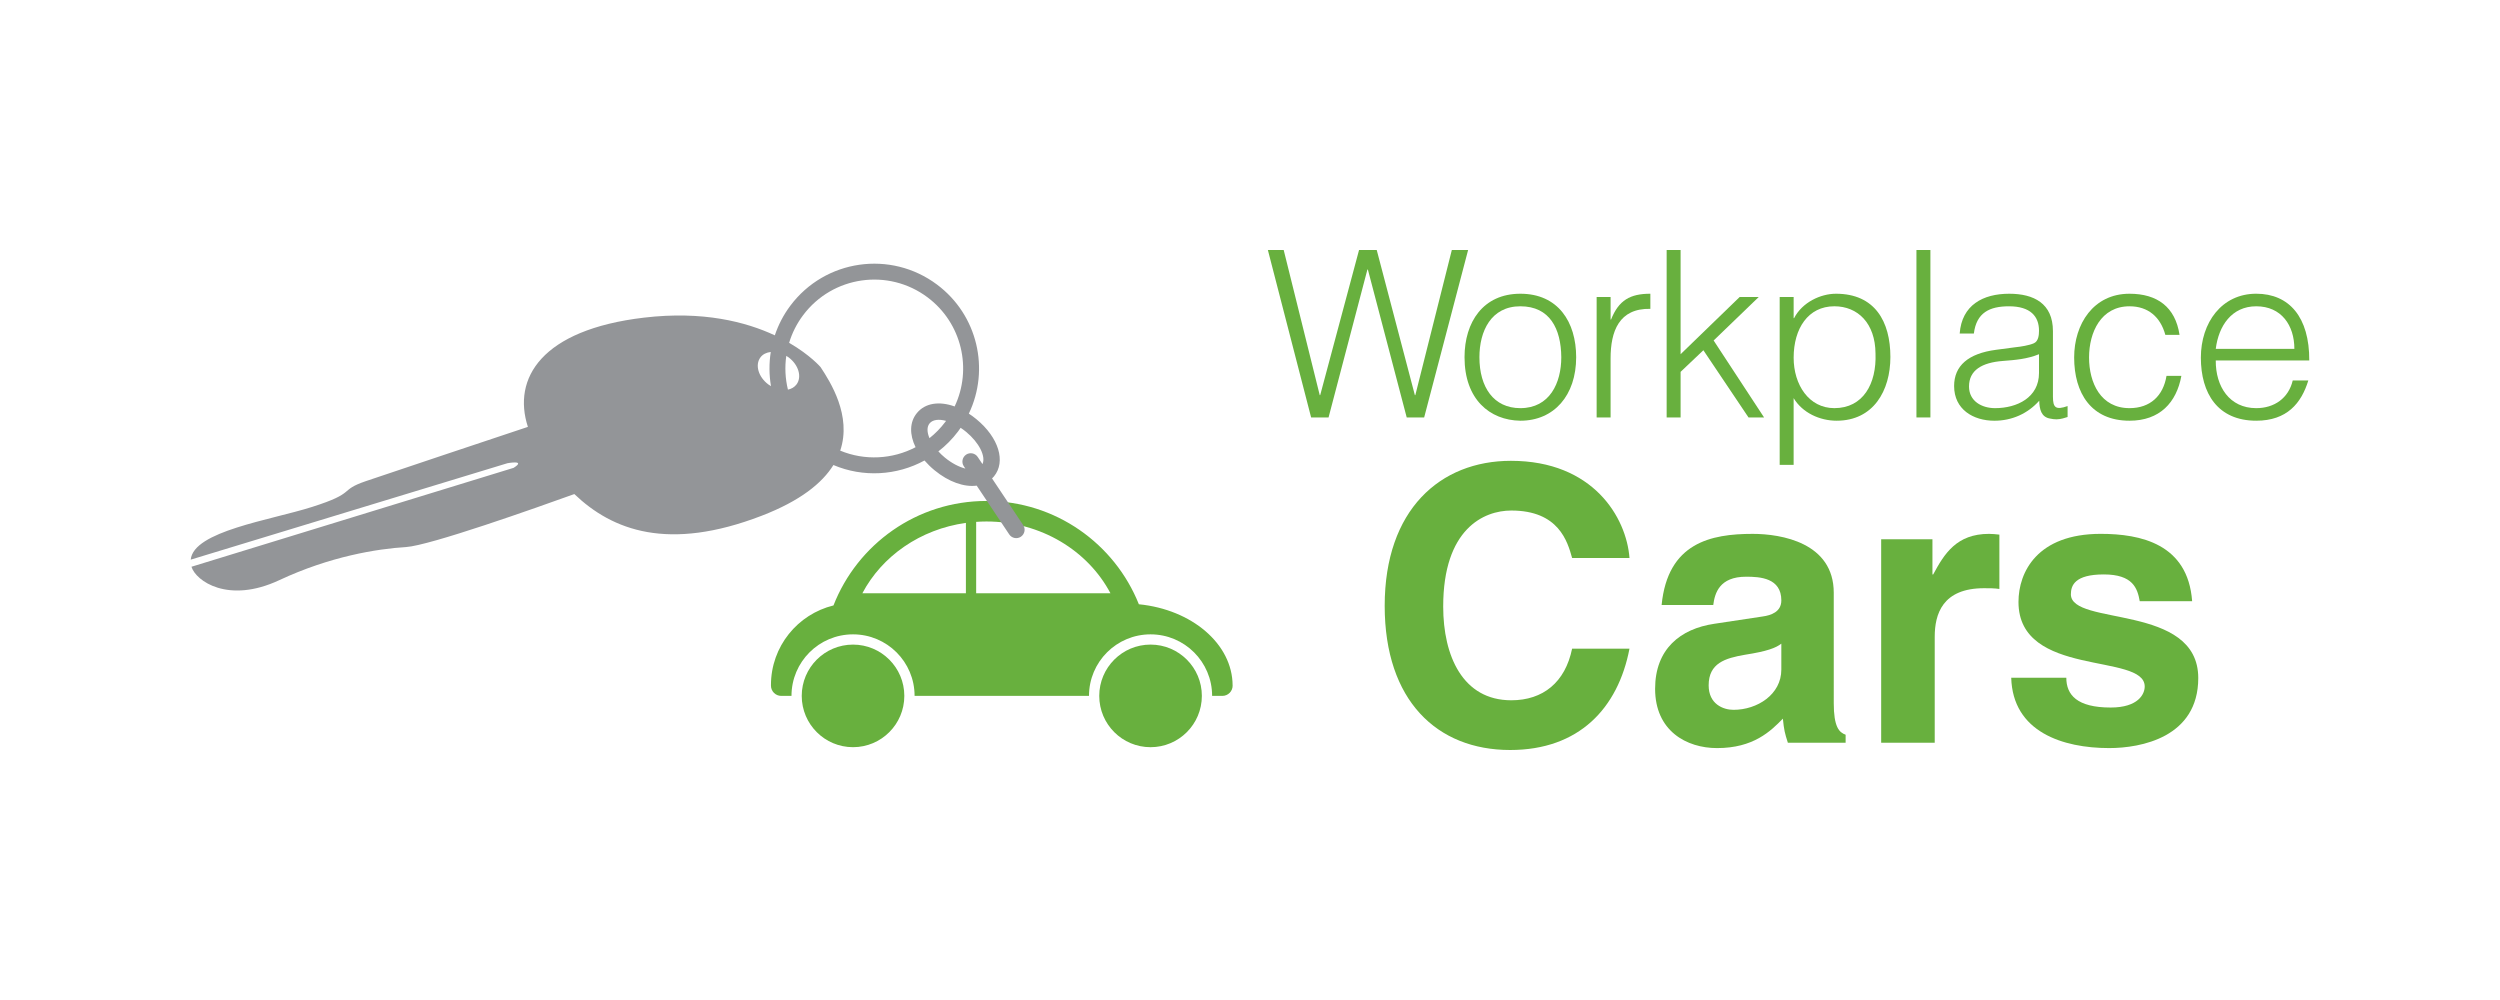 <?xml version="1.0" encoding="utf-8"?>
<!DOCTYPE svg PUBLIC "-//W3C//DTD SVG 1.1//EN" "http://www.w3.org/Graphics/SVG/1.1/DTD/svg11.dtd">
<svg xmlns="http://www.w3.org/2000/svg" width="250" height="100" viewBox="0 0 250 100">
    <path fill="#68B03E" d="M141.486,39.513h0.047L145.183,25h1.629l-4.396,16.745h-1.744l-3.884-14.793h-0.047l-3.885,14.793h-1.743 L126.787,25h1.582l3.604,14.513h0.047L135.905,25h1.768L141.486,39.513z"/>
    <path fill="#68B03E" d="M146.453,35.722c0-3.514,1.861-6.349,5.583-6.349c3.767,0,5.581,2.813,5.581,6.349 c0,3.813-2.209,6.35-5.581,6.35C148.965,42.025,146.453,39.93,146.453,35.722z M152.036,30.629c-2.93,0-4.094,2.488-4.094,5.093 c0,2.999,1.419,5.093,4.094,5.093c2.931,0,4.093-2.512,4.093-5.093C156.105,32.885,154.989,30.629,152.036,30.629z"/>
    <path fill="#68B03E" d="M161.06,41.745h-1.396V29.699h1.396v2.256h0.045c0.769-1.933,1.907-2.582,3.931-2.582v1.512 c-3.141-0.07-3.977,2.254-3.977,4.953V41.745z"/>
    <path fill="#68B03E" d="M166.665,41.745V25h1.395v10.421l5.908-5.722h1.907l-4.511,4.35l5.044,7.696h-1.556l-4.514-6.722 l-2.278,2.162v4.56H166.665z"/>
    <path fill="#68B03E" d="M179.364,46.489h-1.396v-16.79h1.396v2.113h0.046c0.813-1.581,2.651-2.439,4.186-2.439 c3.885,0,5.443,2.768,5.443,6.326c0,3.371-1.699,6.372-5.374,6.372c-1.697,0-3.418-0.792-4.302-2.257V46.489z M183.434,40.814 c2.884,0,4.233-2.442,4.117-5.468c-0.023-3.021-1.768-4.718-4.117-4.718c-2.628,0-4.069,2.232-4.069,5.139 C179.364,38.488,180.898,40.814,183.434,40.814z"/>
    <path fill="#68B03E" d="M191.644,41.745V25h1.396v16.745H191.644z"/>
    <path fill="#68B03E" d="M201.551,34.722c0.512-0.049,1.373-0.188,1.837-0.396c0.465-0.209,0.512-0.838,0.512-1.257 c0-1.416-0.837-2.439-3-2.439c-1.931,0-3.257,0.626-3.514,2.722h-1.417c0.208-2.84,2.324-3.978,4.952-3.978 c2.443,0,4.373,0.953,4.373,3.744v6.557c0,1.092,0.28,1.35,1.465,0.932v1.094c-0.208,0.07-0.698,0.232-1.092,0.232 c-0.231,0-0.418-0.024-0.627-0.07c-0.932-0.14-1.093-0.953-1.116-1.79c-1.164,1.304-2.747,2-4.489,2 c-2.116,0-4.023-1.138-4.023-3.466c0-2.023,1.396-3.259,4.208-3.629L201.551,34.722z M203.9,35.421 c-1.187,0.487-2.395,0.581-3.606,0.673c-2.115,0.162-3.393,0.931-3.393,2.558c0,1.465,1.278,2.163,2.604,2.163 c2.209,0,4.395-1.07,4.395-3.513V35.421z"/>
    <path fill="#68B03E" d="M216.534,33.487c-0.489-1.79-1.721-2.858-3.582-2.858c-2.86,0-4.046,2.604-4.046,5.116 c0,2.535,1.161,5.069,4.046,5.069c2.069,0,3.374-1.232,3.699-3.231h1.487c-0.487,2.674-2.162,4.488-5.186,4.488 c-3.837,0-5.536-2.768-5.536-6.326c0-3.348,1.932-6.372,5.536-6.372c2.768,0,4.583,1.325,5.001,4.114H216.534z"/>
    <path fill="#68B03E" d="M221.576,36.047c-0.023,2.604,1.372,4.768,4.046,4.768c1.815,0,3.232-1,3.651-2.767h1.558 c-0.696,2.278-2.137,4.023-5.209,4.023c-3.86,0-5.536-2.746-5.536-6.304c0-3.513,2.094-6.395,5.536-6.395 c3.303,0,5.327,2.349,5.304,6.674H221.576z M229.437,34.885c0-2.352-1.302-4.256-3.814-4.256c-2.464,0-3.767,1.975-4.046,4.256 H229.437z"/>
    <g>
        <path fill="#68B03E" d="M157.211,55.798c-0.459-1.645-1.338-4.745-6.082-4.745c-2.753,0-6.809,1.836-6.809,9.603 c0,4.935,1.951,9.372,6.809,9.372c3.176,0,5.394-1.798,6.082-5.164h5.738C161.802,70.831,157.899,75,151.014,75 c-7.306,0-12.545-4.936-12.545-14.419c0-9.604,5.546-14.499,12.623-14.499c8.224,0,11.552,5.661,11.857,9.716H157.211z"/>
        <path fill="#68B03E" d="M183.375,70.295c0,2.408,0.536,2.945,1.187,3.177v0.8h-5.776c-0.307-0.958-0.384-1.262-0.498-2.408 c-1.226,1.26-2.946,2.945-6.58,2.945c-3.06,0-6.197-1.721-6.197-5.93c0-3.979,2.526-6.002,5.929-6.502l4.822-0.728 c0.84-0.115,1.872-0.46,1.872-1.606c0-2.255-2.141-2.372-3.519-2.372c-2.677,0-3.136,1.646-3.289,2.83h-5.164 c0.612-6.231,4.935-7.114,9.105-7.114c2.867,0,8.109,0.883,8.109,5.891V70.295z M178.133,64.365 c-0.534,0.421-1.414,0.766-3.632,1.11c-1.989,0.343-3.635,0.841-3.635,3.061c0,1.874,1.454,2.447,2.487,2.447 c2.371,0,4.78-1.53,4.78-4.019V64.365z"/>
        <path fill="#68B03E" d="M188.117,53.924h5.127v3.52h0.075c1.11-2.065,2.334-4.057,5.585-4.057c0.344,0,0.688,0.038,1.034,0.076 v5.434c-0.459-0.076-1.034-0.076-1.532-0.076c-4.167,0-4.934,2.6-4.934,4.856v10.595h-5.355V53.924z"/>
        <path fill="#68B03E" d="M213.974,60.121c-0.229-1.301-0.689-2.678-3.596-2.678c-2.906,0-3.289,1.108-3.289,1.987 c0,3.214,12.737,0.881,12.737,8.377c0,5.93-5.736,7.001-8.911,7.001c-4.629,0-9.641-1.607-9.793-7.038h5.509 c0,1.72,1.069,2.983,4.437,2.983c2.753,0,3.403-1.341,3.403-2.103c0-3.407-12.623-0.844-12.623-8.454 c0-2.985,1.874-6.811,8.224-6.811c3.979,0,8.722,0.996,9.142,6.734H213.974z"/>
    </g>
    <g>
        <circle fill-rule="evenodd" clip-rule="evenodd" fill="#68B03E" cx="85.303" cy="69.589" r="5.129"/>
        <circle fill-rule="evenodd" clip-rule="evenodd" fill="#68B03E" cx="115.055" cy="69.589" r="5.13"/>
        <path fill="#68B03E" d="M123.261,68.546c-0.012-4.164-4.094-7.598-9.375-8.12c-2.417-6.051-8.33-10.33-15.244-10.33 c-6.961,0-12.906,4.333-15.293,10.447c-3.587,0.879-6.253,4.104-6.253,7.964c0,0.013,0.001,0.026,0.001,0.042 c0,0.005-0.001,0.012-0.001,0.015c0,0.564,0.46,1.025,1.027,1.025h1.026c0-3.401,2.756-6.154,6.154-6.154 c3.399,0,6.156,2.753,6.156,6.154H108.9c0-3.401,2.756-6.154,6.155-6.154c3.399,0,6.157,2.753,6.157,6.154h1.025 c0.567,0,1.026-0.461,1.026-1.025C123.263,68.561,123.261,68.554,123.261,68.546z M96.59,59.329H86.235 c1.954-3.709,5.788-6.407,10.355-7.04V59.329z M97.616,59.329v-7.143c0.339-0.023,0.681-0.038,1.026-0.038 c5.453,0,10.166,2.93,12.404,7.181H97.616z"/>
    </g>
    <path fill="#939598" d="M102.321,52.511l-3.117-4.668c0.065-0.063,0.131-0.13,0.191-0.2c1.216-1.48,0.479-3.883-1.75-5.72 c-0.251-0.21-0.506-0.391-0.762-0.559c2.116-4.416,0.896-9.854-3.172-12.9c-4.633-3.474-11.201-2.531-14.673,2.101 c-0.694,0.925-1.209,1.932-1.556,2.969c-2.884-1.348-7.186-2.466-13.074-1.772c-10.277,1.211-13.192,6.081-11.619,10.926 c-3.176,1.059-13.845,4.619-16.203,5.425c-2.779,0.946-0.859,1.146-5.38,2.58c-4.19,1.332-11.857,2.42-12.134,5.271l31.672-9.643 c0,0,1.919-0.355,0.617,0.463l-32.215,9.89c0.436,1.43,3.683,3.727,8.777,1.344c5.092-2.386,9.79-3.136,12.68-3.313 c2.362-0.146,13.018-3.924,16.83-5.3c3.814,3.647,9.406,5.759,18.719,2.175c3.879-1.492,6.066-3.27,7.19-5.078 c2.966,1.259,6.333,1.06,9.108-0.453c0.289,0.334,0.619,0.66,0.996,0.971c1.434,1.181,2.978,1.708,4.223,1.543l3.256,4.879 c0.256,0.383,0.778,0.488,1.162,0.231C102.473,53.413,102.577,52.893,102.321,52.511z M78.862,35.738 c0.997,0.744,1.35,1.958,0.791,2.704c-0.207,0.276-0.51,0.448-0.86,0.522c-0.268-1.101-0.326-2.249-0.165-3.377 C78.706,35.635,78.787,35.682,78.862,35.738z M76.044,35.738c0.24-0.321,0.61-0.493,1.033-0.541 c-0.18,1.138-0.169,2.291,0.021,3.418c-0.089-0.056-0.18-0.107-0.266-0.172C75.837,37.698,75.483,36.489,76.044,35.738z M84.022,45.064c1.175-3.497-0.991-6.874-1.965-8.354c0,0-1.01-1.19-3.144-2.429c0.293-0.971,0.756-1.906,1.399-2.762 c2.944-3.929,8.516-4.729,12.443-1.785c3.442,2.577,4.482,7.173,2.709,10.913c-1.523-0.551-2.942-0.354-3.769,0.653 c-0.746,0.903-0.755,2.16-0.137,3.421C89.252,45.93,86.48,46.085,84.022,45.064z M92.947,43.816 c-0.253-0.593-0.271-1.133,0.012-1.477c0.313-0.381,0.926-0.447,1.646-0.252c-0.021,0.031-0.042,0.062-0.064,0.09 C94.07,42.805,93.532,43.353,92.947,43.816z M94.486,45.757c-0.239-0.196-0.456-0.404-0.65-0.618 c0.729-0.562,1.399-1.231,1.978-2.005c0.087-0.118,0.17-0.235,0.25-0.354c0.182,0.122,0.364,0.255,0.542,0.401 c1.313,1.084,1.994,2.46,1.642,3.229l-0.476-0.712c-0.255-0.385-0.776-0.491-1.16-0.235c-0.384,0.262-0.488,0.779-0.231,1.163 l0.157,0.234C95.898,46.697,95.17,46.32,94.486,45.757z"/>
</svg>
